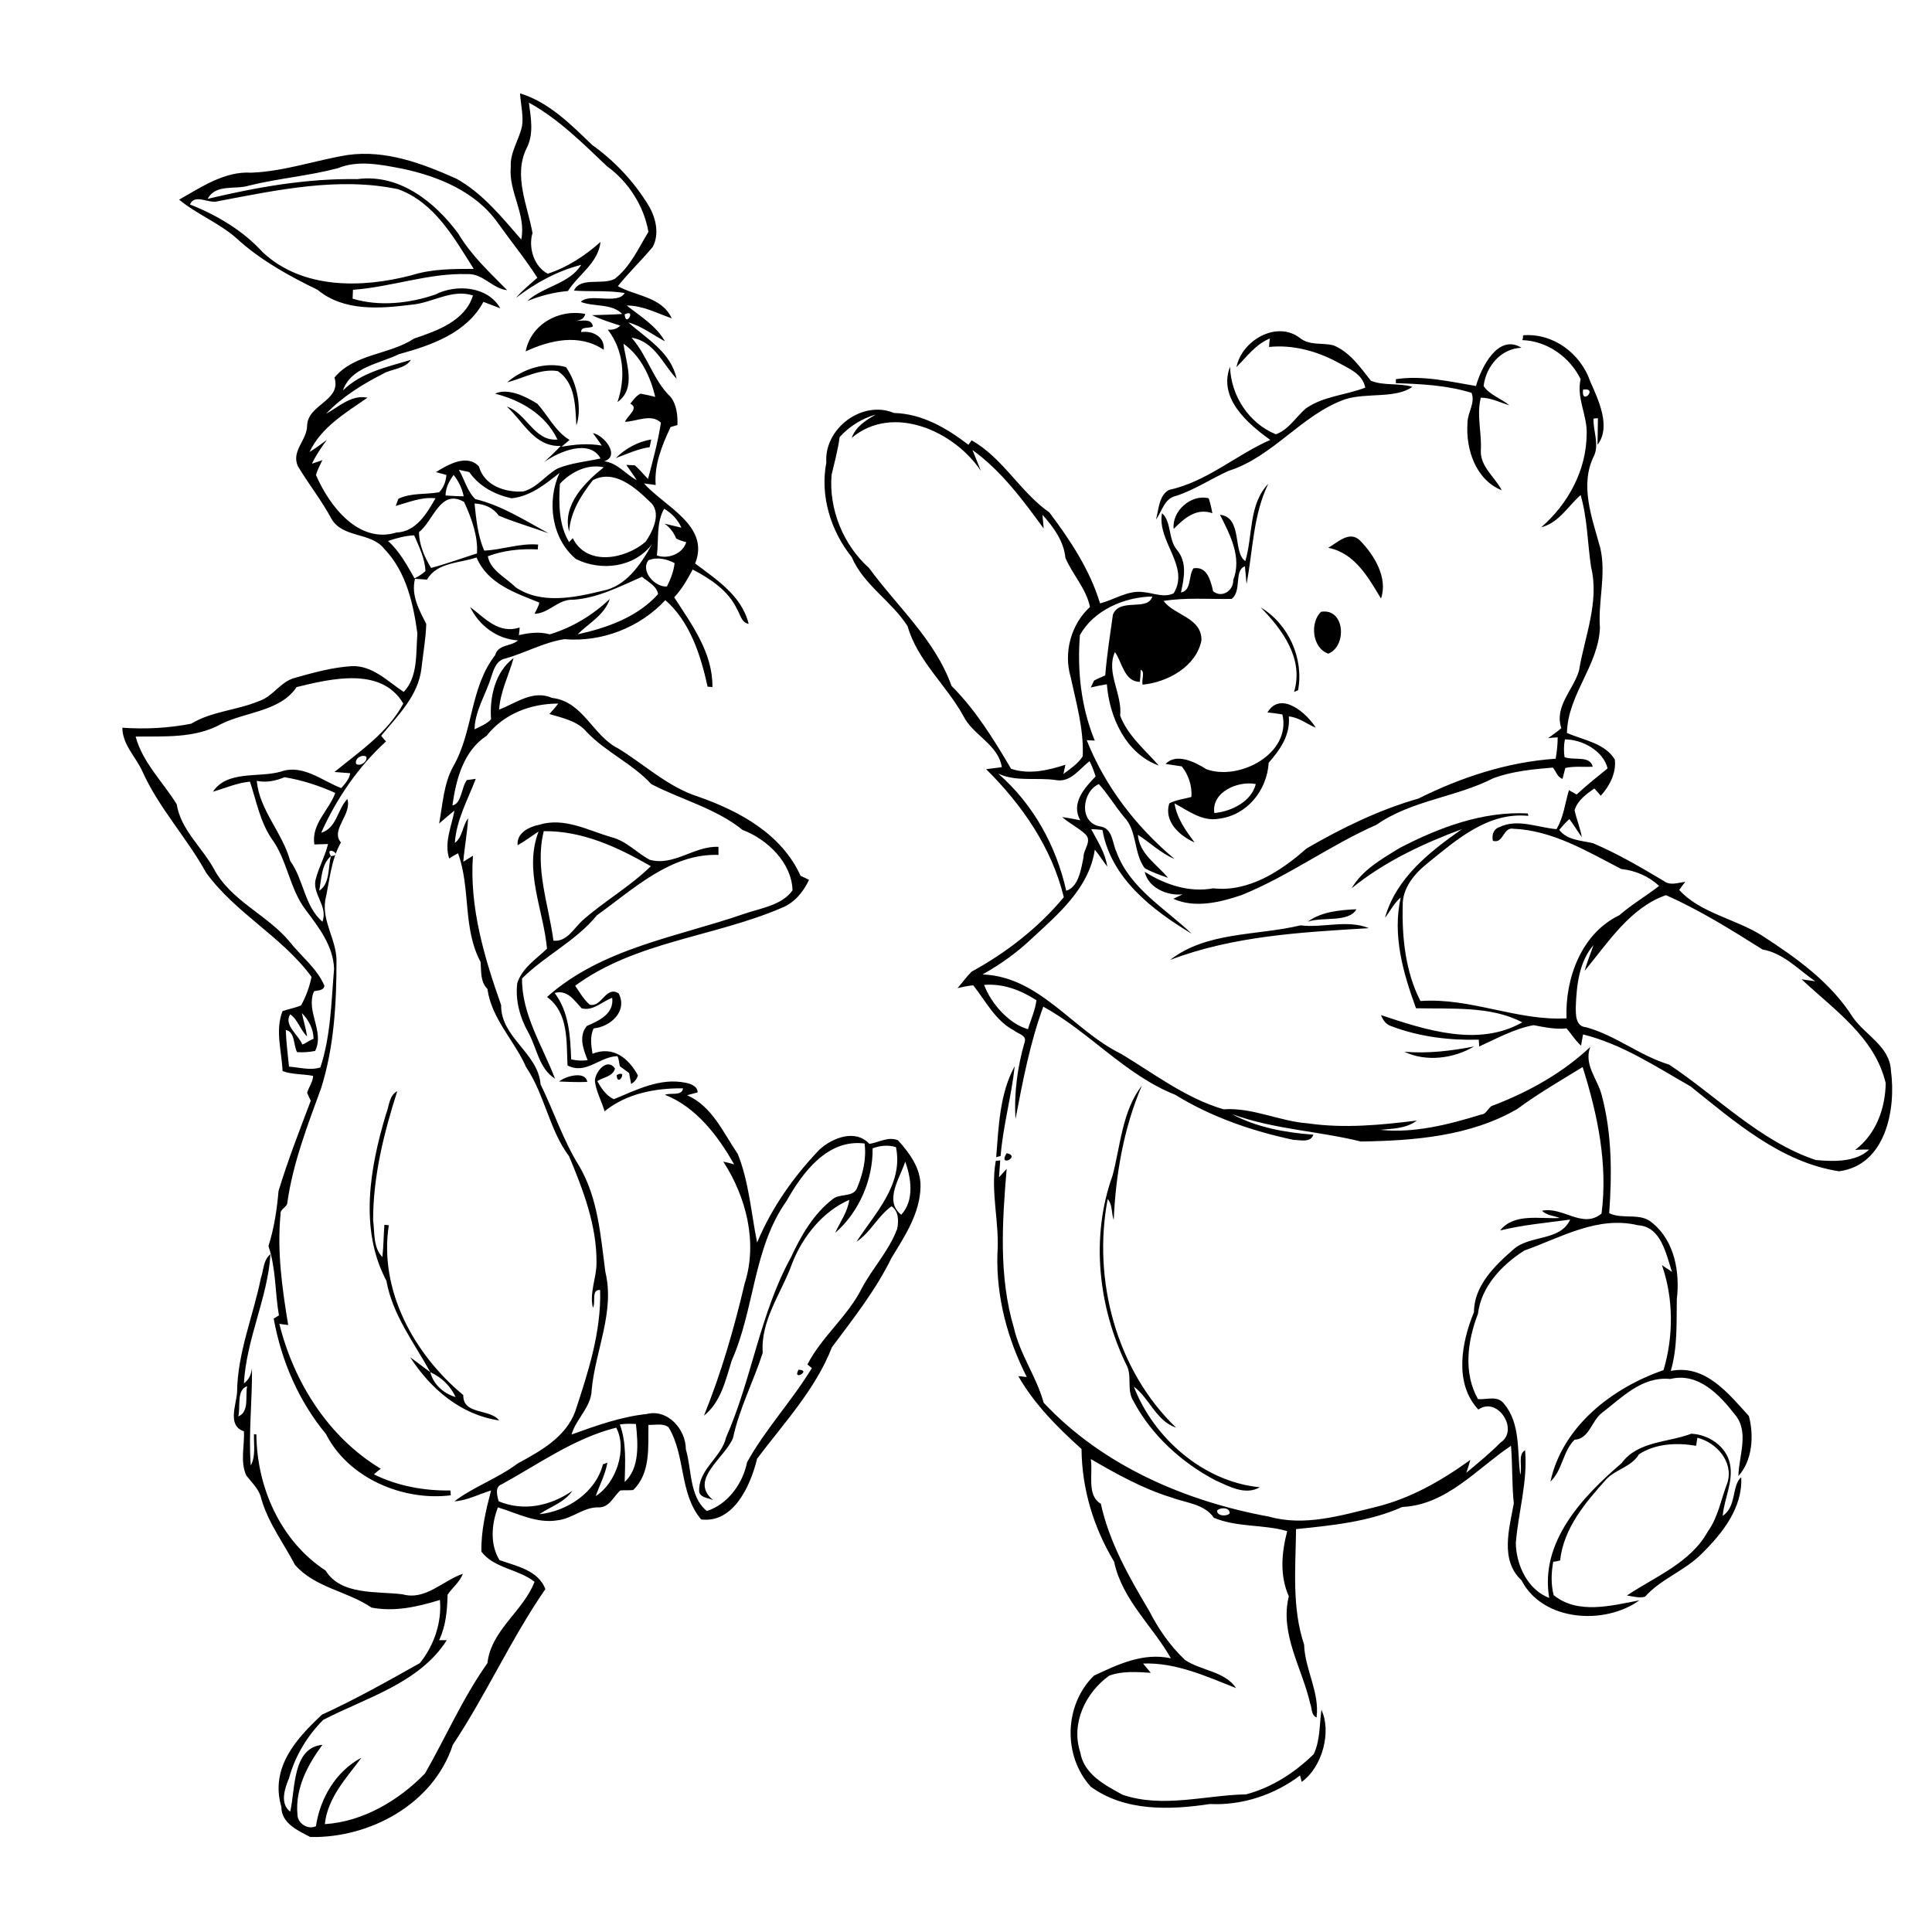 <?xml version="1.0" encoding="utf-8"?>
<!-- Generator: Adobe Illustrator 21.0.2, SVG Export Plug-In . SVG Version: 6.00 Build 0)  -->
<svg version="1.2" baseProfile="tiny" id="Layer_1" xmlns="http://www.w3.org/2000/svg" xmlns:xlink="http://www.w3.org/1999/xlink"
	 x="0px" y="0px" viewBox="0 0 480 480" overflow="scroll" xml:space="preserve">
<path d="M113.2,370.3C113.8,370.9,113.8,370.9,113.2,370.3 M198.4,340.3C201.8,340.4,196.7,343.3,198.4,340.3 M250.1,286.5
	C253.8,287.3,247.8,290.2,250.1,286.5 M95.9,276.8c0.8-1.9,0.7-4.6,2.8-5.7c-3.3,10.3-6,21.1-6,32c0.4,3.1,0,6.9,2.3,9.2
	c0.3-2.7,0.3-5.3,0.5-8c0.3,0,0.8,0.1,1.1,0.1c-2.5,16.2,6.3,32.1,18.5,42.2c-0.1,5,6.6,3.3,8.9,6.3c-9.5-1.4-17-7.8-22.1-15.7
	c1.7,1.2,3.3,2.5,5,3.7c0.8,3.1,3.3,5.3,6.3,6.2c0.1,0.1,0.4,0.3,0.5,0.4c-0.1-0.1-0.4-0.3-0.5-0.4c-1.3-2.8-3.5-4.9-6.3-6.2
	c-4-7.3-9.4-14.2-10.9-22.7C89.2,305.4,91.9,290.1,95.9,276.8 M276.4,292.1c2-7.5,2.4-16.1,7.3-22.4c-4.5,10.5-6.5,22-7,33.4
	c-0.6-1.7-0.3-3.9-1.5-5.2c-3.8,20,2.1,42.5,17,56.8c-5-1.7-6.6-7.3-10.5-10.2c4.9,12.8,17.4,23.7,31.3,25c-3.6,2.1-7.6-0.2-11-1.7
	c-8.4-4.4-15.9-11.2-20.4-19.7c-1.8-2.8-0.2-6.3-1.8-9.1C272.9,324.7,270.9,307.4,276.4,292.1 M153.2,267.1
	C156.2,265.5,153.4,270.4,153.2,267.1 M138.9,268.7c1.7-1.4,6.6-2.7,7,0.1C143.6,268.9,141.2,268.8,138.9,268.7 M247.5,287.5
	c0.6-7.6,0.9-15.9,4.6-22.6c-0.8,7.5-2.9,14.8-3.5,22.3L247.5,287.5 M348.9,261.3c5.8,0.5,11.6-0.2,17.3-1.3
	C361.2,263,354.3,263.9,348.9,261.3 M323.1,229.9c5.6,0.7,11.6-1.5,17,0.7c-16.6,1-33.7,1.9-49.4,7.9
	C299.8,231.4,312.3,232.5,323.1,229.9 M324.9,229c3.4-2.5,7.9-2.9,12.1-3.1C335.1,229.3,328.6,227.7,324.9,229 M135.1,206.5
	c-2.3,9.1,1.2,18.2,2.4,27.2c3.3,0.4,5.1-3.1,7.2-5c5.4-4.8,11.8-8.4,17-13.5C153.5,210.5,144.8,206.4,135.1,206.5 M128.6,210
	c-0.3-3.1,2.9-4.6,5.4-5.1c6.2-1.9,12.1,1.4,17.9,3.1c3.7,0.9,6.3,3.9,9.5,5.6c6,1.7,11.1-3.5,17.1-3.2c0,0.5,0,1.5,0,2
	c-11.9-0.4-21.1,8.5-30.2,15c-5.2,6.4-12.9,10-18.6,15.7c-0.1,8.9,5.1,16.8,8.2,24.9c-4-2.5-4.5-7.6-6.6-11.4
	c-2.1-3.7-3.3-8-2.8-12.3c1.2-3.8,4.7-6,7.4-8.6c-0.9-9.8-5.8-19.4-2.1-29.1C132.1,207.7,130.4,209,128.6,210 M301.7,202
	c4.2-0.4,9.2-2.8,10.3-7.2C307.6,193.9,300.9,196.8,301.7,202 M314.9,177c3.3-5.5,9.8,0.2,12,3.8c-2.2-0.9-4.2-2.6-6.7-2.8
	c0.4,4.6-2.1,8.2-5,11.5c-0.4,6.8-5.3,13-12.3,13.9c-4.2,0.8-7.7-2-11.1-3.8c0.6,3.7,2.8,6.8,5,9.7c-3.7-1.6-7.7-5.2-6.3-9.7
	c1.7-0.9,3.7-1.1,5.5-1.6c0.2-2.7-0.7-5.5-2.4-7.6c-1.3-0.2-2.7-0.4-4-0.6c2.6-2.8,7.3-0.5,10.1,1.3c8.2,3,21.2-3.9,18.9-13.6
	C317.4,177.3,316.1,177.1,314.9,177 M328.2,152c6-1,6.5,8.6,1.8,10.4C326,161,325.4,154.7,328.2,152 M313.2,150.9
	c6.9,4.1,10.8,12.7,9.3,20.6c-0.3,0.1-0.8,0.3-1,0.4C324,163.7,318.6,156.4,313.2,150.9 M330,136.1c2.3-1.3,5.2-4.3,7.8-1.9
	c3.6,3.6,7.1,9.4,5.3,14.5C339.9,143.4,336.6,137.4,330,136.1 M291.6,131.4c-0.5-4.4,4.3-8.7,8.7-7.6c0.4,1.2,0.7,2.5,0.9,3.7
	C297.2,126.1,294.2,128.8,291.6,131.4 M153,113.8c2.3-2.3,5.5-4.1,8.8-4.6c-0.1,0.5-0.3,1.4-0.4,1.9
	C158.5,111.5,155.8,112.8,153,113.8 M302.4,375.3c-0.1,1.4,2.4,1.5,3.1,0.7C305.6,374.5,303.2,374.4,302.4,375.3 M244.5,244.7
	c1.7,4.6,6.2,9.7,10.9,11c0.7-2.4,1.8-4.7,2.1-7.2C253.6,246,249.2,244.3,244.5,244.7 M262.3,193.8c-4.8-0.7-9.8,0.5-14.3-1.6
	c8.7,7.6,14.4,17.9,16.9,29.1c3.1-0.9,3.7-5.5,4.3-8.3c-0.1-1.9,2.2-4,0.5-5.7c-1.8-1.7-4-2.7-5.8-4.3c1.5,0.2,3,0.5,4.5,0.8
	c-2.4-4.2,1-8,3.8-10.9c-0.4-1.3-0.9-2.6-1.5-3.8C268.2,191,266,194.5,262.3,193.8 M208.6,108.6c-0.4,3.2-1.3,6.3-2,9.4
	c-0.7,8.5,2.9,17.4,9.3,23.1c7,9.6,16.4,17.8,20.5,29.3c6,6,10.5,13.3,14.8,20.6c4.4,1.5,9.2,0.4,13.5-1c-0.1,0.6-0.4,1.7-0.5,2.3
	c1.7-1.3,3.6-2.5,4.8-4.4c0.3-6.7-1.6-13.2-3-19.7c-1.8-6.1,0.1-13.1,4.8-17.4c-0.9-4.5-4.3-8-6.1-12.2c-0.4-4.2-3-7.7-5.7-10.7
	c0.1,1.1,0.2,2.3,0.3,3.4c-5.2-7.1-10.5-14.3-17.7-19.5c0.7,1.7,1.4,3.4,2.1,5.2c-6.6-9.9-21.9-16.8-32.1-8.2c1-2.8,3.5-4.4,6-5.8
	C214.3,103.9,211,105.9,208.6,108.6 M205.3,114.9c-0.6-8.4,8.9-15.6,16.8-12.3c7,0.2,13,3.7,18.5,7.9c0.2-0.3,0.6-0.8,0.8-1.1
	c7.8,4.4,12.1,12.9,19.3,17.9c5.2,6.9,10.1,14.3,12.6,22.6c3.6-0.9,6.9-3.3,10.7-2.8c2.5,0.2,5.2,1.5,7.6,0.3
	c4.1-6.7-4.2-12.9-2.9-19.9c2.4,2.1,1.5,6.5,3.7,9.1c2.6,3.1,1.8,7,1,10.6c2.7-0.5,1.8-4.1,3.1-6c3.5-0.6,4.3,3.2,4.9,5.7
	c2.2,1.8,5.1-0.2,5-2.8c2.2-5.6-0.8-11.3-3.3-16.2c5.7,0.6,3.1,9.4,6.3,11.5c1.9-6.4,0.8-14.1,5.7-19.2c-3.8,7.8-3.8,16.6-5.4,24.9
	c-0.1-1.5-0.3-3-0.4-4.4c-2.8,1-0.7,6.1-3.3,8.1c-5.6,0.1-11.3-0.4-16.9,0.5c2.6,3.6,9.5,4.1,9.4,9.8c-1.3,6.5-8.4,10.4-14.6,11
	c-0.4-1.1,0.7-3.2-0.5-3.7c0,0.8-0.1,2.2-0.2,3c-3.9,0-4.4-4.9-6.2-7.4c-2.3,5.1,1.9,10.5,1.3,15.8c1.9,5,6.2,8.5,9.6,12.4
	c-8.3-3-12.3-12.2-12.9-20.2c-1.3,0.2-2.7,0.5-4,0.8c0.2-0.4,0.6-1.3,0.8-1.7c0.9-0.5,1.9-0.9,2.8-1.3c0.4-5.1,1.2-10.1,1.9-15.1
	c1.7-4.3,8.6-0.7,9.8-4.5c-6.9,0.1-14.6,3.4-18,9.6c-0.7,8.8,0.3,18,3.7,26.2c-0.5,0-1.5-0.1-2-0.1c4.6,11.6,12.3,21.5,21.8,29.5
	c-3.4-1.4-6.1-4.1-9.1-6c0.4,4.8,4.7,7.3,7.5,10.7c-2-0.7-4-1.4-5.8-2.4c-2.8-3.8-1.8-9.2-5.1-12.7c-2.2-2.6-4-5.7-6.3-8.2
	c-4.2,1.9-5,9.5,0.2,10.5c3.3,0.4,3.1,4.1,4.2,6.4c3.3,9,12.1,14,18.7,20.3c-9.8-5.9-20.1-13.8-22.2-25.8c-0.7-0.1-2.1-0.2-2.8-0.2
	c1.6,3,3.5,5.9,4,9.3c-1.1-1.4-2-2.9-3.1-4.2c-1.4,9.6-9.2,16.1-15.9,22.3c-3.6,3.4-7.7,6.3-12,8.7c14.2,0.5,22.5,13.9,34.4,19.7
	c8.3,5,16.2,11.1,25.5,13.8c7.2-0.5,13.9,3,21,3.5c9,1.3,18.1,0.4,27-0.7c-2.6,2-6,2-9.1,2.3c8.4,0.9,17-1.3,25.1-3.8
	c1.5-0.1,1.7-2,3.1-2.3c8.8-3.4,17.1-8,24-14.5c-1.7,4.5,1.9,8,2.9,12.2c2.5,9.5,2.5,19.4,1.8,29.1c3.4,1.7,7.8-0.3,10.8,2.5
	c5.5,4.5,6.8,12.3,6,18.9c-0.1,6,0.2,12-1.5,17.8c8.6-1.7,14.3,5.6,19.4,11.2c1.3,4.8,0.9,11.1-2.6,14.9c0.1-5,2.8-11-0.9-15.3
	c-3.8-4.9-9.1-10.5-16-8.8c-7.1-0.7-12,4.6-17.1,8.5c-2.5,2-3.1,6.4-6.7,6.6c-2.9,2.8-3,7.6-6,10.4c3-13.8,15.4-23.3,28.1-27.7
	c2.5-8.4,2.5-17.8-0.4-26.1c0.8,0.6,1.7,1.1,2.5,1.7c-1.5-4.5-2.7-11.3-8.5-11.6c-10-2.4-19.2,3.1-28.2,6.3
	c-5.5,3.5-10.7,8.9-11.5,15.7c-2.6,6.7-3.7,14.7,0,21.2c2.2,0.2,4.9-1,6.5,1.2c4.1,4.9,3.2,11.7,4,17.6c0.6-1.9-0.7-5,1.2-6.1
	c0.7,7.8-1.7,15.4-2.3,23.1c0.1,5.5,3,11.6,8.3,13.6c-2.4-13.9,8.3-25.2,18-33.5c4-5.5,11.6-5.1,17.3-7.3c4.3,0.2,8.7,3.1,9.6,7.5
	c0.9,4.4-1.4,8.5-1.8,12.9c3.5-2.3,2.2-7.5,4.6-9.6c0.4,7.6-4.7,14-9.9,19.1c-4.2,4.2-10.1,6.2-14,10.6c-1.5,0.4-3-0.1-4.5-0.3
	c7-4.7,15.8-8.1,20.1-15.9c2.6-3.6,3.3-8.1,4.9-12.2c1.5-5.1-2.7-9.9-7.5-11.1c-0.1,0.5-0.2,1.5-0.3,2c-4.8-0.8-10-0.6-14.2,2.1
	c-1.8,3.1-5.7,3.7-8.1,6.2c-5.2,5.8-10.6,12.1-11.5,20.2c-0.4,0.1-1.3,0.3-1.7,0.3c-0.5,2.7-0.6,5.6,0.1,8.3
	c6,4.9,14.4,2.6,21.3,1.3c-8.6,6.2-24,5.3-29.3-5c-5.4-5-3-12.9-1.9-19.1c-0.5-4.8-0.3-9.6-0.7-14.3c-8.5,5.7-16,14.7-27,15.2
	c-8.3,3.7-17.5,4.6-26.4,5.5c-0.1,9.5-1.1,19.4,2,28.7c0.2,6.2,3.9,11.8,3.1,18.1c-1.4-0.6-1.1-2.3-1.6-3.5
	c-2-8.8-7.6-17.3-5.3-26.6c-2.3-5.2-1.8-10.8-0.4-16.2c-5.9-1.7-12.4-0.9-18.2-3.3c-2.4-3.5-7-3.7-10.7-5.1
	c-7.1-2.2-13.5-5.8-19.9-9.5c0.6,3.6-1.1,9,2.5,11.1c2.1,9.6,7,18.2,12,26.6c2.3,4.5,5.2,8.7,8.9,12.2c4,2.7,9.9,2.8,12.7,7
	c-7.4-2.9-14.9-6.4-23.1-6.1c0.6,0.8,1.3,1.5,1.9,2.3c-3.4-0.2-7-0.5-10.3,0.7c-5.9,4.2-9.6,11.9-7.2,19.1
	c0.9,5.4,6.1,8.1,10.5,10.5c10,3.4,20.5,0.1,30.7-0.1c6.4-1.7,12.1-5.4,16.8-10c1.6-3.4,1.4-7.3,1.9-11c2.5,5.2,0.4,14.1-4.9,17.9
	c-0.1-0.4-0.3-1.2-0.4-1.6c-6.3,4.8-14.4,7.5-22.4,7.1c-9.9,1.5-21.1,1.9-29.6-4.3c-7-7.7-6.6-20.4,0.8-27.6
	c6-2.8,12.2-5.8,19.1-4.3c-4.5-8-12.1-14.5-14.1-24c-5.1-8.5-8-18-8.1-28c-5.9-5.3-11.7-11.1-15.7-18.1c0.5,0,1.6,0.2,2.1,0.2
	c-4.8-9.4-7.6-19.9-7.3-30.5c0.6-7.8-1.8-15.4-0.4-23.2l1.1-0.1c-0.1,1.4-0.2,2.8-0.3,4.2c0.6-0.7,1.3-1.4,1.9-2.1
	c-1.1,13.2-2,26.7,1.8,39.5c1.5,6.6,5.6,12.1,7.4,18.6c14.6,15.6,35.2,24.5,56,28.3c8.8,2.5,17.9-0.3,26.5-2.4
	c8.6-2.1,16.3-6.5,23.5-11.7c-0.3,1.1-0.6,2.1-1,3.2c2.9-2.4,5.8-4.8,8.5-7.5c4.7-3.1-0.7-11.6-5.5-8.2c-6.1-6.5-4.2-16.7-1.1-24.2
	c0-6.5,5.1-11.5,9.7-15.5c4.1-3.8,11.7-2,14.2-7.5c-5.8,0.8-11.7,1.3-17.4,2.7c3.5-4.4,9.9-2.8,14.8-3.1c-1.5-0.6-3.2-0.6-4.4-1.8
	c5.2-1.1,10.1,4.6,14.8,0.7c1.6-12.3-1-24.7-4.7-36.4c-5.5,3.4-11.1,6.6-16.2,10.4c-11.7,6.8-25.6,7.9-38.9,8.1
	c-10.5-2.6-21.6-3-32-6.8c6.1,3.3,13.3,4.6,20.2,5.1c-0.7,2.1-3.3,1.3-4.9,1.3C311,281,300.9,277.5,292,272
	c-12.4-4.9-21.3-15.6-32.8-21.9c-3.3,9-5.1,18.5-6.9,27.9c-0.4-6.5,0.5-13,2.3-19.2c0.5-1.6-1.8-2-2.7-2.8c-4.6-2.4-7-7.3-10.1-11.2
	c-1.3,0.1-2.6,0.4-3.9,0.7c1.2-1.4,2.2-2.8,3.5-4.1c8.6-4.7,16.6-10.9,22.9-18.5c-3-12.3-10.4-23-19.3-31.8c1.3-0.2,2.6-0.3,3.9-0.5
	c-0.9-5.7-7.2-7.9-9.6-12.8c-4.2-7.6-11.4-13.7-13.8-22.2c-4-6.3-10.9-10.2-13.9-17.2C206.4,131.9,203.7,123.2,205.3,114.9 M126,95
	c3.9-3.4,9.6-5.2,14.6-3.8c2.9,4,4,10.6,2.6,14.5c-0.3-4.8-0.2-10.5-4.6-13.5C134.3,91.5,130.2,93.9,126,95 M366.7,95.9
	c1.3-4.6,5.5-13.1,11.3-9.5c-5.1,0.2-8.8,4.6-9.4,9.5c1.4,2.2,4.4,3.1,6.4,4.8c-2.3-0.7-4.6-1.9-7.1-1.9c-1.1,4.4,0.3,8.8,0,13.2
	c-0.1,4,3.5,6.5,5.2,9.8c-6.5-2.6-9-10.3-8.5-16.8c0-2.5,2-4.9,1-7.4c-6.1-1.9-12.5-2.2-18.8-2.4l0-1
	C353.5,93.2,360.1,94.8,366.7,95.9 M393.7,241.2c0.6-2.2,1.5-4.3,2.2-6.4c-3.6,4.2-4.2,10-4.4,15.3c0,1.9-0.1,4.9,2.5,5.1
	c7.4,2,13.4,7.1,20.7,9.3c12,8,22.5,19,36.4,23.7c4.3,0.4,10,0.6,13.3-2.6c-1.2,0-2.3,0-3.5,0.1c5.2-3.9,7.5-10.3,7.6-16.6
	c-2.7-11.4-12.8-18.2-20.9-25.8c1.1,0.2,2.3,0.3,3.4,0.5c-4.2-2.9-7.9-7-13.1-7.9c-7.8-4.9-15.6-9.8-24-13.5
	C405,225.5,399.5,234.2,393.7,241.2 M393.3,96.8C392.8,101,397.2,96.2,393.3,96.8 M378.4,83.3c7.5-0.6,14.3,4.5,16.7,11.5
	c2.1,4.7,5.2,11.3,1.8,15.7c0-2.2,0.1-4.4,0.1-6.6l-1.1,0.1c-0.1,3,1.4,6.2,0.2,9.1c-3.8,7.4-0.5,15.7,1.5,23.1
	c1.5,6.6-0.6,13.2-0.1,19.8c-0.4,9.4-8,16.6-8.2,26.1c4.1,1.8,9.4,2.5,11.9,6.6c0.4,3.3-1.3,6.6-3.5,9c-0.4-0.5-1.2-1.4-1.6-1.8
	c-2,1.4-4.2,3-4.9,5.4c0.5,2.3,1.4,4.4,1.8,6.7c-1.1-1.5-2-3.1-3.1-4.5c-0.9,0.8-1.7,1.7-2.5,2.7c2,2.6,5.5,2.6,8.4,3.3
	c6.1,2.6,11.9,6,17.6,9.4c1.6,1.2,3.5,0.4,5.3,0.2c-0.5,0.6-1,1.3-1.5,2c5.1,5.7,14,7.2,20.5,11.3c8.5,5.5,17.1,11.6,22.6,20.3
	c3.1,4.5,9.2,7.2,9.5,13.3c1.3,9.6-1.3,23.5-12.9,25c-14.4-2.2-25.9-12.3-36.9-21.1c-8.6-4.9-17-10.5-26.7-12.9
	c-0.1,0.7-0.4,2.1-0.5,2.8c-1.4-1.3-2.4-2.9-3.6-4.3c-2.8,0.3-5.5-0.3-8.2-0.8c-4.8,0.9-9.1,3.3-13.5,5.3c0-0.4-0.1-1.3-0.1-1.7
	c-7.3,0.2-14.7-0.7-21.6-3.3c-1.4-0.4-2.2-1.5-2.7-2.8c11.1,3.7,24.2,8,35.1,1.8c-7.7-4.1-17.6-3.3-26.4-3.5
	c-3.2-8.8-5.9-18.1-3.8-27.5c-1.7,1.4-2.6,3.4-3.9,5c2.8-9.9,11-16.3,19.1-22c-9.7,3.6-19.3,8.1-27.4,14.7c2.7-4.6,7.5-7.3,11.9-10
	c9.8-5.1,20.7-9.2,31.9-8.6l0.1,0.6c-10.1-1-17.9,6-25.2,11.9c-3.2,2.6-6.1,6.1-6,10.4c-0.2,8,0.7,16.5,4.4,23.7
	c12.4-0.9,24.1,5,36.3,4.3c-0.4-9.9,3.7-21.1,13.1-25.6c3.1-2.7,6.7-4.8,9.9-7.3c-2.6-2.4-5.8-3.8-9.4-4.2
	c-8.5-4.4-17.1-9.6-26.8-10c-2.6-0.5-2.4,3.8-5.1,3c-0.3-1.4,0.1-2.9,1.6-3.4c4.5-2.2,9.5,0.1,14.2,0.5c1.8-3,2.1-6.4,3.1-9.7
	c0.6,0.4,1.3,0.7,1.9,1.1c2.5-2.3,5.1-4.4,7.7-6.5c-1.1-4.4-6.3-7.2-10.6-7.2c-0.3,1.5-0.3,2.9-0.1,4.4c2.2,0.9,6.4-0.5,7,2.4
	c-2.3,0.1-4.6-0.2-6.8,0.3c-0.2,0.7-0.5,2-0.7,2.7c-1.3-0.4-1.6-1.9-2.4-2.8c-4.9,0.4-10,0.9-14.7,2.6c-9.3,4.8-20.4,5.5-29.1,11.6
	c-11.6,5.1-21.9,12.8-33.6,17.5c-5.3,1.8-11.6,3.3-16.9,0.9c0.6-0.3,1.7-0.8,2.3-1.1c-3.8,0.4-8.5-1.6-9.4-5.6
	c5.1,3.2,11,5.2,17,4.1c8.8,1,16.9-4.3,23.2-9.9c8.8-5.1,18-9.6,27.8-12.4c10.6-5.3,22.2-9.1,34.1-9.9c0.3-1.8,0.5-3.5,0.5-5.3
	c-0.6,0-1.8,0.1-2.4,0.2c1.1-0.8,2.3-1.6,3.3-2.5c-1.8-5.4,3-9.5,4.4-14.3c1.4-8.5,5.1-17,3-25.7c-0.9-5.9-0.9-12.1-2.6-17.9
	c-3.2,2.8-5.4,6.9-9.8,8c6.7-5.8,11.2-14.1,11.3-23.1c0.2-4.7-2.6-9-1.5-13.7c-2.7-5.5-8.3-9.5-14.5-9.7
	C378.4,84.2,378.4,83.6,378.4,83.3 M307.2,91.2c1.3-6.6,10-11.7,15.8-7.2c2.4,1.9,5.5,1.1,8.3,1.8c4.1,1.7,6.6,5.4,9.3,8.8
	c3.2,1.3,6.9,0.5,10.3,1.5c-4.1,3-11.4,1.4-16.7,3.1c-10.8,3.8-17.9,14.3-29,17.8c-4.4,2-8.4,4.7-13,6.2c-2.9,0.6-3.5,3.8-5,5.9
	c0.7-2.5,0.7-6.1,3.3-7.4c9.3-2,16.8-8.8,25.1-12.4c-5.7-4.1-13-10.4-10-18.2c0.2,7.2,4.7,14.1,11.4,16.8c3.2-1.2,4.9-4.2,7.4-6.4
	c4.4-3.1,9.9-3.3,14.8-5.2c-0.7-3.5-4.2-4.8-6.9-6.3c-5.2-2.8-11.1-4.4-17-3.8c0-0.5,0.1-1.6,0.2-2.1
	C312,85.5,309.8,88.6,307.2,91.2 M130.6,87.3c1.3-6.7,8.2-10.6,14.8-9.3c-0.2,1-1,1.6-2.3,1.7c1.4,0.1,3.9-0.7,4.2,1.4
	c-0.9,0.6-3-0.1-2.9,1.4c2.8-0.4,5.9,1.1,5.6,4.4C143.9,82.8,136.7,84.5,130.6,87.3 M124,409C123.4,409.5,123.4,409.5,124,409
	C124.5,408.5,124.5,408.5,124,409 M125.2,406.3C125.8,406.8,125.8,406.8,125.2,406.3 M124.6,368.8c-1.7,0.6-1.1,2.8-0.7,4.2
	c6.3,2.6,12.9,1.1,18.3-2.6c-2,2.9-5.4,3.9-8.2,5.8c6.9-0.7,14-5.4,15.8-12.4c0.3-0.1,0.8-0.3,1.1-0.4c-0.5,2.9-1.9,5.5-2.9,8.3
	c5.1-3.2,7.9-11.7,5.1-17C142.7,357.3,133.9,363.7,124.6,368.8 M154,353.9c1.7,4.6,1.3,9.5,1.2,14.3c3.8-3.5,3.3-9.6,2.8-14.4
	C156.7,353.7,155.4,353.7,154,353.9 M59.2,351.9c2.8-1.1,1.7-5.1,2.2-7.5C58.7,345.3,59.8,349.5,59.2,351.9 M223.9,301.8
	c3.3-3.5,2.5-9.1,1-13.2C223.7,292.5,219.5,298.3,223.9,301.8 M72.1,252c-1.7,2.7,2.1,5.1,3,7.5c1-0.3,1.8-1.1,2.8-1.4
	c0-2.4-1.2-4.7-2.9-6.4c0.4,1.9,1,3.8,1.3,5.8C74.6,255.9,74,253.3,72.1,252 M137.8,246.7c3.6,4.8,3.9,10.8,4.1,16.5
	c1.4,0.3,2.7,0.4,4.1,0.2c-1.1-2.7-2.3-6-0.2-8.5c3-1.3,6.8-3,6.3-7c-2.5,0.9-4.8,3.4-7.6,2.6C142.7,248.6,141,245.8,137.8,246.7
	 M79.3,221.3c2.7-1.7,2.2-5.8,2.9-8.6C79.8,214.8,79.9,218.4,79.3,221.3 M82.2,212.7C85.6,212.5,80.5,209.8,82.2,212.7 M63.8,194
	c0.6,7.2,6.4,12.9,8.3,19.9c3.4,4.7,3.5,11.2,8,15.1c1.5-4-2.8-7-1.6-10.8c0.8-2.9,2.3-5.6,3-8.5c-0.9,0-2.6,0.1-3.4,0.1
	c-0.8-5.1,3.6-8.4,5.2-12.8c-4-1.8-8.3-3.2-12.6-3.9C68.5,194,66.2,194.5,63.8,194 M88.5,189.8c1,0.7,2.9-0.6,2.5-1.8
	C89.9,187.3,88,188.5,88.5,189.8 M91,188C91.6,187.4,91.6,187.4,91,188 M93.3,185.3C93.8,185.8,93.8,185.8,93.3,185.3 M73.7,170.7
	c-4.1,6.1-12.6,6.1-18.8,9.2c-6.5,3.6-14.1,3-21.2,3.1c1.7,6.4,6.8,11.3,10.2,16.8c1,6.3,6.2,10.6,9.2,16c4.2,8,13.2,11.4,18.8,18.1
	c2.9,3.7,6.8,6.6,8.7,11c-0.2,1.3-1.7,1.1-2.6,1.4c-2.1,5,2.7,9.9,0.3,14.8c-1.5,0.3-3,0.4-4.5,0.3c-0.9-1.7-0.5-5.1-2.8-5.5
	c0.1,3,0.5,6.1,0.8,9.1c2.6,0.2,5.3,1,7.8,0.2c2.6-7.9,2.7-16.3,3.4-24.5c-0.2-5.7-3.8-10.3-7.1-14.7c-4-5.3-4.5-12.3-8.4-17.6
	c-2.9-4.3-3.8-9.4-5.4-14.2c-3.2,0.3-6.1,1.6-9.2,2.5c3.6-5.4,11.4-3.4,16.9-5c5.5-1.9,10.2,2.3,15,4.1c0.9-1.1,2-2.2,2.2-3.7
	c-1.3-0.1-2.6-0.2-3.9-0.3c6.2-5.1,13.2-9.7,17.1-17C94.8,165.6,82.3,168.6,73.7,170.7 M161.1,139.2c-2.1,2.8,1.8,6.8,4.6,6.5
	c0.9-1.8,1.7-3.8,1.9-5.8C165.7,138.9,163.3,138.3,161.1,139.2 M96.4,134.4c2.9,2.6,4.7,6,6.6,9.3c1-0.5,1.9-1.1,2.7-1.8
	c-0.1-3.1-1.6-6.1-2.8-8.9C100.7,133.1,98.5,133.7,96.4,134.4 M165,126.4c-2,3.5-1.3,7.7-1.8,11.6c2.8,1,6.4-0.4,7.3-3.3
	c-0.9-0.2-1.7-0.5-2.5-0.9c-0.6-1.5-1.6-2.8-2.9-3.7c1.4,0.3,2.8,0.7,4.2,1C168.4,129.1,166.9,127.5,165,126.4 M104.1,132.2
	c0,3.1,1.4,6.3,3,8.9c3.8-1,7.6-2.4,11.4-3.6c0.3-4.3-1.4-8.9-3.2-12.8C109.4,121.3,107.7,129.4,104.1,132.2 M110.7,123.1
	c1.5,0.1,3,0.2,4.5,0.2c-0.4-2-1.3-3.8-2.5-5.3C111.6,119.5,110.7,121.2,110.7,123.1 M114,116.7c1.4,2.4,2.1,5.4,4.1,7.3
	c6.6,1.6,12.3,5.3,18.2,8.5c-4.1-1.5-8.4-2.7-12.4-4.4c-1.4-2-3.6-2.9-6-3c0.4,3.9,0.8,8,2.4,11.7c4.5-0.2,8.9-1.9,13.4-1.5
	c0,0.3-0.1,0.9-0.1,1.2c-4.2-0.2-8.4,0.2-12.4,1.7c0.6,3.5,4.5,5.3,6.9,7.7c6.3,4.3,14.6,2.6,21.5,0.9c6-1.1,9.6-6.6,12.4-11.6
	c-4.4,5.8-12.6,6.8-18.9,3.7c-6.1-5.1-7.3-14.4-4.1-21.4c-3.5,2.8-7.2,5.8-11.9,6.3c-4.1-0.9-8-2.9-10.5-6.5
	C115.9,117.1,114.6,116.9,114,116.7 M139.1,120.2c-0.3,4.9-0.3,10.2,2.3,14.5c0.2-0.3,0.7-0.7,0.9-1c3.5,7.1,13.1,5.2,18.1,0.9
	c1.9-2.8,4.1-7.4,1-10c-3.6-3.5-8.8-8.1-14.1-5.3c-2.9,3.7-5.6,7.9-5.9,12.8c-1.8-6.7,4.1-12.4,8.6-16
	C146,115.2,141.9,117.2,139.1,120.2 M155.2,78.1C155.4,81.5,158.2,76.6,155.2,78.1 M54.1,50c-2.2,0.7-5.7-2-6.9,0.8
	c6.8,2.7,13.2,6.5,18.1,11.9c9.9,9.2,24.6,8.9,36.9,5.7c5-1.6,10.3-1.6,15.5-1.6c-4.9-7.7-9.7-16.5-18.8-19.8
	C84.1,43.9,68.9,47.2,54.1,50 M131.4,25.5c0.5,3.8,1.3,7.8-0.6,11.4c-3.3,6.8,0.3,14.2,1.5,21c-1.1,3.6,0.4,8.4,3.8,10.1
	c4.9-1.6,9.3-4.5,13.1-7.9c-0.6,5.3-5.5,8.1-8.1,12.2c-3.5,0.3-6.9,1.2-10.1,2.5c4-3.7,10.4-4.2,13.4-9c-5.9,1.5-11.4,4.5-16.2,8.2
	c1.6-1.9,3.5-3.4,5.3-5c-3-4.7-6.6-9.1-9.8-13.6c-5.5-7.8-14.8-11.6-23.8-13.5c-5.3-1-10.9-2.2-16-0.1c-7.2,1.9-14.7,2.5-22,4.3
	c-3.4,1.1-8.3-0.5-10.3,3.3c12.2-2.9,24.6-5.1,37.2-4.9c10.4-1.4,19.3,5.7,25.1,13.6c3.2,5.4,7.8,9.6,12.1,14c-3.7-0.4-6-4.2-9.9-4
	c-9.6-0.3-18.8,3.2-28.4,3.9c0,0.5-0.1,1.6-0.1,2.2c6.6,2,14,1.2,20.5-1c5.2-2.7,13.1-2.1,16.2,3.4c-1.4-0.5-2.8-1.1-4.2-1.6
	c-4.2,7.8-13,10.8-21,13c-4.9,2.4-11.9,3.2-13.9,9c4.6-4.5,10.9-5.8,16.9-7.6c-1.5,2.3-4.8,2.2-7,3.5c-5.1,2.6-10.1,5.7-14.1,9.9
	c3.3-1.8,6.3-4.8,10.3-4c-5.3,3.7-11.5,7.3-14.4,13.5c1.5-0.9,2.9-2,4.3-3c-1.4,1.9-2.7,3.8-3.7,5.9c0.6-0.2,1.9-0.6,2.6-0.9
	c-0.6,1.2-1.2,2.4-1.6,3.7c3.3,7.7,10.6,17.2,20,14.3c4.9-0.2,7.5-4.7,9.7-8.5c-3.4-0.4-6.7,1-9.9,1.9c0.2-0.4,0.5-1.4,0.7-1.8
	c3.2-1.5,6.7-1,10.1-1.6c1.1-1.1,1.7-2.7,1.8-4.3c-0.6-0.2-1.9-0.5-2.6-0.7c3-1.9,7.8-4.6,10.7-1.4c1.3,4.8,6.6,6.5,11,6.2
	c3.4-0.9,5.5-4,8.5-5.7c3.4-1.4,7.1-1.7,10.7-2.5c-2.7-4.9-10.2-1.8-14,0.9c1.4-1.3,2.8-2.6,4.1-4c-6.6,0.2-9.2-6-13.4-9.8
	c5,1.7,6.8,8.7,12.6,8.2c-3-6.3-9.2-9.8-15.5-11.4c3.2-1.5,7.6,0.7,10.5,2.5c2.7,3,4.4,6.8,8,9c-0.5,0.4-1.5,1.3-2,1.7
	c3.3-0.6,6.6-0.9,10-0.3c-0.7-1.1-1.5-2.1-2.2-3.1c2.8,0.5,6.9,5.7,2.8,7c3.3,0.4,5.3,3.2,8.1,4.7c-0.8-1.3-1.8-2.6-2.6-3.8
	c0.5,0,1.5,0.1,2.1,0.1c1.2,1,2.2,2.3,3.3,3.4c1.2-4.6,2.5-9.3,3.2-14c-2.4-2.3-6-0.3-8.9-0.2c0.5-1.5,3.6-3.4,1.3-4.5
	c0.7-0.9,1.4-1.9,2.5-2.5c1.2,0.2,2.5,0.5,3.7,0.8c-1.2-5-3.6-10.2-7.9-13.2c0.6,4.8,3.3,11.1-1.5,14.5c2.1-6.1,1.6-12.8-2.4-18
	c1.3,0.1,2.3-0.2,3.1-1c-2.4-0.8-4.8-1.5-7-2.6c2.5-0.1,5-0.1,7.5-0.3c-2.7-2.7-7-1.7-10.3-3c2.1-2.3,9.2,0.8,10.9-2.2
	c-4.2-0.7-8.4-0.3-12.6-0.6c1.6-3.5,7-1.3,10.1-2.9c3.9-3,5.9-7.6,8.4-11.7c-1.1-6.4-5-12.5-10.3-16.3
	C144.7,35.5,138.7,29.5,131.4,25.5 M129.2,23.2c7.2,2.2,12.6,7.7,17.9,12.8c5.6,4,10.4,9.1,14,15c1.8,3,2.8,7,1.1,10.3
	c-2.8,3.4-6,6.4-8.7,9.8c4.5,2.5,10.9,2.6,13.4,8c-3.7-1.3-7.2-3.2-11.2-3.2c3.4,2.7,7.3,5,9.5,8.9c-3-1.6-5.8-3.8-9.1-4.7
	c4.6,4.1,10.6,7.4,12,14c-3.5-3.7-5.5-9.3-11.2-10.2c4,4.5,5.4,10.6,9.7,14.7c1.5,1.9,1.8,4.6,1.7,7c-0.4,0.1-1.3,0.4-1.7,0.5
	c-2.1,4.5-4.1,9.3-3.7,14.4c-1-0.1-1.9-0.3-2.9-0.4c5,5.7,16.5,10.5,12.7,19.9c5.3,4,11.6,8,13.3,15c-1.8-0.3-2.1-2.4-2.9-3.7
	c-2.2-4.6-6.6-7.5-11-9.8c-1.3,2.4-2.7,4.9-4.6,6.9c4.4,6.8,9.6,13.8,9.5,22.3c-0.3,0-0.9-0.1-1.2-0.1c-1.7-7.8-4.4-16.2-10.5-21.5
	c-6.3,6.8-15.8,10.5-25.1,9.7c-5.1,0.8-9.7,3.4-14.6,4.8c-2.2,0.4-2.9,2.6-3.5,4.4c-1.3,4.4-4.1,8.5-4.2,13.2c1.4-0.7,3-1.3,4.1-2.5
	c-0.4-5.5,1-11.8,5.6-15.2c-1.2,4.3-3.3,8.3-3.6,12.8c4.2-1.6,8.4-5,13.2-2.9c7.7,0.9,10,9.3,16.3,12.5c6.6,4,12.4,9.6,19.9,12
	c10.3,3.6,20.8,9.3,25.5,19.7c0.5,0.2,1.5,0.7,2.1,1c-1.4,3-3.7,5.8-6.9,7c-16.8,7.2-36.2,8.3-51.2,19.3c1.1,1.6,2.1,3.4,3.6,4.7
	c3,0.8,4-4.8,7.2-2.8c2.3,4.4-2,8.3-6.2,8.7c-1,2-0.6,4.3-0.3,6.3c5.1-2,8.9,1,11.3,5.4c-0.3,0.9-0.8,1.6-1.7,2.1
	c-0.1-0.7-0.4-2-0.5-2.7c-0.8-0.6-1.5-1.1-2.3-1.7c-0.2-0.8-0.2-1.7-0.6-2.5c-4.5,0.1-7.8,4.7-12.4,2.3c-0.3-6,0.3-13.1-5.1-17
	c13.7-12.2,32.4-14.9,49.1-20.7c4.1-1.4,9.3-2.1,11.9-5.8c-0.2-6.9-6.3-12.7-12.4-15c-6.7-5.4-15.2-7.5-22.7-11.4
	c-4.7-5.1-11.2-7.9-16-12.9c-2.3-2.8-6-3.5-9.3-4.5c0.8-0.9,1.5-1.7,2.2-2.6c-6.8,0-13.5,2.5-17.8,8c-5.8,3.8-7.6,10.9-8.5,17.3
	c2.3-0.4,2.2-4.5,3.6-6.3c0.6-0.1,1.7-0.2,2.2-0.3c-2,5.2-4.8,10.2-5.2,15.9c1.9-1.3,1.9-4.3,3.3-6.1c-0.2,3.6-0.9,7.2-1.2,10.8
	c0.8-0.5,1.6-1,2.4-1.5c-0.9,12.8,2.8,25.2,7,37.1c-0.1,8.1,9.2,11.9,9.8,19.7c3.3,6.7,5.6,13.9,9.6,20.3c4.7,8,5.3,17.3,6.5,26.3
	c2.4,10-2.5,19.5-3.4,29.3c-0.1,4.3-3.9,7.2-5,11.1c6.1-2.2,12.2-4.4,18.7-5.1c5.2-1.3,9.7,3.8,9.7,8.8c1.5,5,0.8,11.7,5.2,15.3
	c5.2-1.6,9-6.9,10-12.1c4.6-8.3,11.2-15.3,16.1-23.4c-0.3-0.2-0.8-0.7-1.1-0.9c3.6-7,10.1-12,13.6-19.1c2.7-5,6.7-9.2,8.7-14.6
	c0.4-1.9,0.4-4.4-1.4-5.6c-3.4,2.4-5.2,6.5-8.7,8.8c4.6-7.1,11.7-14.2,9.8-23.5c-1.9-0.6-3.9-0.4-5.8,0.3c0.1,7.8-3.4,15.9-9.3,21
	c1.2-2.7,3.1-5.2,3.5-8.2c-6.5,2.8-11.6,9.1-14.2,15.8c-2.6,7.3-7.9,14.1-7.3,22.2c-2.3,7.1-5.8,13.8-7.4,21.2
	c-2,4.9-11.1,10.4-4.9,15.4c-1.3-0.6-3.6-0.6-3.5-2.5c0-5.3,5.6-8.2,6.7-13.1c6.4-14.5,8.4-30.7,16.1-44.7
	c2.5-5.4,5.6-10.8,10.4-14.5c1.8-1.5,5.2-0.3,6.1-2.9c1.4-3.4,2.3-7.2,1.8-10.9c-9.2-1.2-15.4,7.2-19.4,14.3
	c-8.3,11.7-7.9,26.8-13.6,39.6c-1.5,4.8-2.7,10.4-6.9,13.7c4.3-10.6,7.5-21.7,10.1-32.8c3.3-10.2,0.4-21.5-5.3-30.3
	c0.9,0.2,1.8,0.4,2.7,0.7c-4-7.1-9.5-14.3-17.2-17.3c1.4-0.6,4.2,0.4,4.5-1.6c-6.9-0.1-14.1,1.3-19.5,5.7c-0.7-2.5-2.1-4.9-2.4-7.5
	c0-2.3,3.1-6,5-3.1c-0.6,2-2.9,2.1-4.4,3.1c1,1.8,2.2,3.6,4.1,4.5c5.6-2.3,11.5-5.4,17.8-4.1c1.2,0.2,3.1,0.9,3,2.4
	c-0.6,0.2-1.9,0.5-2.6,0.7c6.3,2.8,8.9,9.2,12.6,14.6c2.8,7,3.3,14.6,4.8,22c3.6-8.6,9-16.3,15.5-23.1c3.2-2.9,8.9-5.2,12.4-1.4
	c2.4-0.4,4.7-1.9,7.1-0.9c2.9,3.2,5.7,7,5.6,11.5c-0.1,6.6-3.9,12.3-7.2,17.7c-3.9,8-9.5,15.1-14.8,22.2
	c-4.1,10.5-11.9,18.8-18.6,27.7c-1.6,6.6-5.8,16.1-13.9,15.1c-5.5-6.5-3.8-15.8-8.1-22.9c-1.4-1.1-3.4-0.5-5-0.6
	c-0.1,5.5,0.6,12-3.8,16.2c-1.1,0.1-2.2,0-3.2,0.1c-1.7,1.5-2.7,4.3-5.4,4.2c-3.7-0.1-6.5,2.8-10.1,3.2c-5.2,0.9-10-1.7-14.9-3.2
	c-1.6,4.2-2,9.2,0.4,13.1c4.2,1.5,9.6,2.5,11.4,7.2c-8.5,12.3-14.7,26.2-23,38.7c-4.8,14.7-20.6,23.2-35.4,22.9
	c-3.1-1.6-7.2-3.4-7.2-7.5C67,439,73.9,431.7,80,426c8.3-3.8,16.3-8.3,24.3-12.8c3.5-4.3,5.5-10.1,5-15.7c-5.5,1.7-11.2,3-17,1.9
	c-6-4.1-14-4.9-19-10.6c-2.9-5.5-6.7-10.5-8.4-16.5c-0.5-2.3-2.3-3.9-3.7-5.7c-1.6-3.5-0.4-7.4-0.6-11c-4.2-1.4-1.9-6.5-1.7-9.7
	c0.1-9.8,4-18.9,5.9-28.3c0.7-2,0.6-4.6,2.4-6c-0.7,10.9-6,21-6.6,32.1c1.2-0.9,1.8-2.1,2-3.8c0.1,8.1-0.9,16.1-0.3,24.2
	c1.3-2.4,0.7-5.2,0.8-7.8l0.6,0.1c0.1,13.1,6,26.5,17.2,33.8c3.8,6.2,12.7,5.1,19.1,5.9c5.7,1.6,10-3.4,15-5.1
	c-0.8,2.1-2.6,3.4-3.8,5.2c-0.1,3.9-0.4,7.7-2.1,11.3c0.5,0,1.4,0,1.9,0c-6.8,10.7-20.1,14.3-30.7,19.8c-4,4-7,9-8.5,14.5
	c-1.1,2.6-2.3,6.3,0.3,8.3c1.3-5.6,0.5-15.9,8-16.6c-3.7,5-6.8,10.9-6.2,17.3c0,2.2,2.6,3.9,4.6,2.9c1-6.9,5-13.7,11.3-17
	c-3.7,5-8.4,9.9-9.1,16.5c9.5-0.6,18.4-5.9,24.9-12.6c5.2-9.1,9.4-18.8,15.5-27.4c0.9-8.2,8.9-12.9,11.7-20.2
	c-4-3.2-10-3.3-13.2-7.5c-0.1-5.2,1.1-10.2,2.4-15.2c-3,0.9-5.9,2.5-9.1,2.7c4.7-3.6,10.8-5.7,15.7-9.4c5.7-3.1,11.9-6.5,14.3-12.9
	c3.2-9.7,6.5-19.8,6.2-30.2c-2.3-0.2-1,3.1-1.8,4.4c-0.9-3.7,0.9-7.4,0.9-11.1c0.1-9.3-3.3-18.1-6.8-26.5c-5-6.7-6-15.2-10.7-22.2
	c-2.9-6.6-8.6-12-9.6-19.4c-1.8-1.8-1.5-4.3-1.7-6.7c-4.5-8.4-2.4-18.2-5.6-27c-0.8,0.4-1.5,0.8-2.2,1.3c-1.3-4,0.6-8,1.3-11.9
	c-1.3,1-2.5,2.1-3.8,3.2c0.9-4.8,1.1-9.8,3.5-14.2c5-8.6,4.1-19.5,10.4-27.6c0.8-2.8,3.9-2.1,5.7-3.7c-5.2-0.3-9.7-3.7-11.9-8.3
	c3.7,2.8,7.1,6.8,12.3,5.1c0,0.5-0.1,1.4-0.2,1.9c2.6-0.6,5.2-0.9,7.7-0.2c5.6-1.7,10.7-4.8,14.9-8.8c-1.3,4-5.2,6-8,8.8
	c7.3-1.6,14.9-4.3,20-10c-0.3-2-2.6-3.1-4-4.3c-5.5,2.4-11,5.3-17.1,5.7c-3.7-0.2-6,3.4-9.6,3.5c0.4-0.9,1-1.8,1.2-2.8
	c-6-2.4-12.9-4.7-15.6-11.2c-4.1,1.4-9.9,1.2-12.3,5.5c-1-0.1-2-0.1-3-0.2c-1,4.1,1,7.7,2.8,11.2c-0.1,3.7-0.8,7.4-1.2,11.1
	c-0.8,6.8-5.9,11.7-10,16.7c0.3,0.4,0.9,1.1,1.2,1.4c-6.9,6.3-12.3,14.2-16.1,22.7c3.9-1.2,4-5.8,6.5-8.4c1.2,3.9-4.3,7.7-1.6,10.8
	c-2.5,4.4-2.8,9.5-3.9,14.4c-0.8,5.3,2.8,9.8,2.8,15c0,10.6-0.6,21.4-3.8,31.6c-3.4,9.3-7,18.6-8.4,28.4c0,1.3-1.9,1.6-1.7,3
	c-0.9,9.2,0.4,18.4,1.9,27.5c-0.6-0.1-1.7-0.2-2.2-0.3c3.6,14.5,12.2,28.2,25.2,36c-0.4,0.3-1.3,1-1.7,1.4c5.9,2.9,12.4,4.1,19,4
	l0.1,1.2c-11.9,1.5-25.5-4.3-31-15.2c-6.8-8.2-11.1-18.2-13-28.7c0.3-0.2,1-0.6,1.3-0.8c-1-5.7-0.7-11.6-2.6-17.2
	c1.4-4.5,2.1-9,2.5-13.7c2.3-7.6,5.2-15,8-22.4c-0.3-0.7-0.6-1.3-0.9-2c0.4-1.4,1.4-2.6,1.5-4.2c-2.5-0.5-5.2-0.3-7.6-1.2
	c-0.2-5-1.9-10.1,0-14.9c1.5-0.5,3.1-0.8,4.6-1.4c1.2-2.2,2.1-4.6,2.6-7.1c-7.3-10-18.9-15.8-26.2-25.9c-4.8-8.7-11.7-16-15.8-25.1
	c-1.6-3.6-5-6.7-5-10.9c5.7,0.4,11.5,0.1,17.1-1c5.1-3.1,11.3-3.3,16.8-5.6c3.5-1.1,5.4-4.9,9-5.8c4.6-1.3,9.3-2.6,14.1-2.9
	c5.2-0.2,8.9,3.8,12.9,6.4c3.6-3.7,3-9.7,3.4-14.5c-1-7.4-2.8-15.4-8.2-21c-3.3-4.3-10.4-2.6-13.2-7.6c-2.4-4.5-5.7-8.6-8.3-13
	c-1.7-3.8,2.3-6.4,2.3-10.1c0.2-5.3,8.6-6.1,6.8-11.9c5-6,13.6-5.6,19.8-9.7c5.7-1.9,12.7-4.4,14.6-10.7c-5.3-1.7-10.1,1.9-15.3,2.3
	c-7.8,1-16.8,1.7-23.3-3.7c-7-3.4-13.9-7.2-19.7-12.4c-4.4-4.1-10.1-6.2-14.7-10c5.5-3.1,11.3-7.1,17.9-6.7c8.2-0.3,16-3.1,24-4.4
	c9.5-1.3,18.5,2.1,27,5.9c6.5,3.6,11.3,9.6,16.1,15.1c1.3-6.3-3.2-11.8-2.6-18.1c-0.2-3.6,2.1-6.7,2.8-10.1
	C130.1,29,129.4,26.1,129.2,23.2"/>
</svg>
